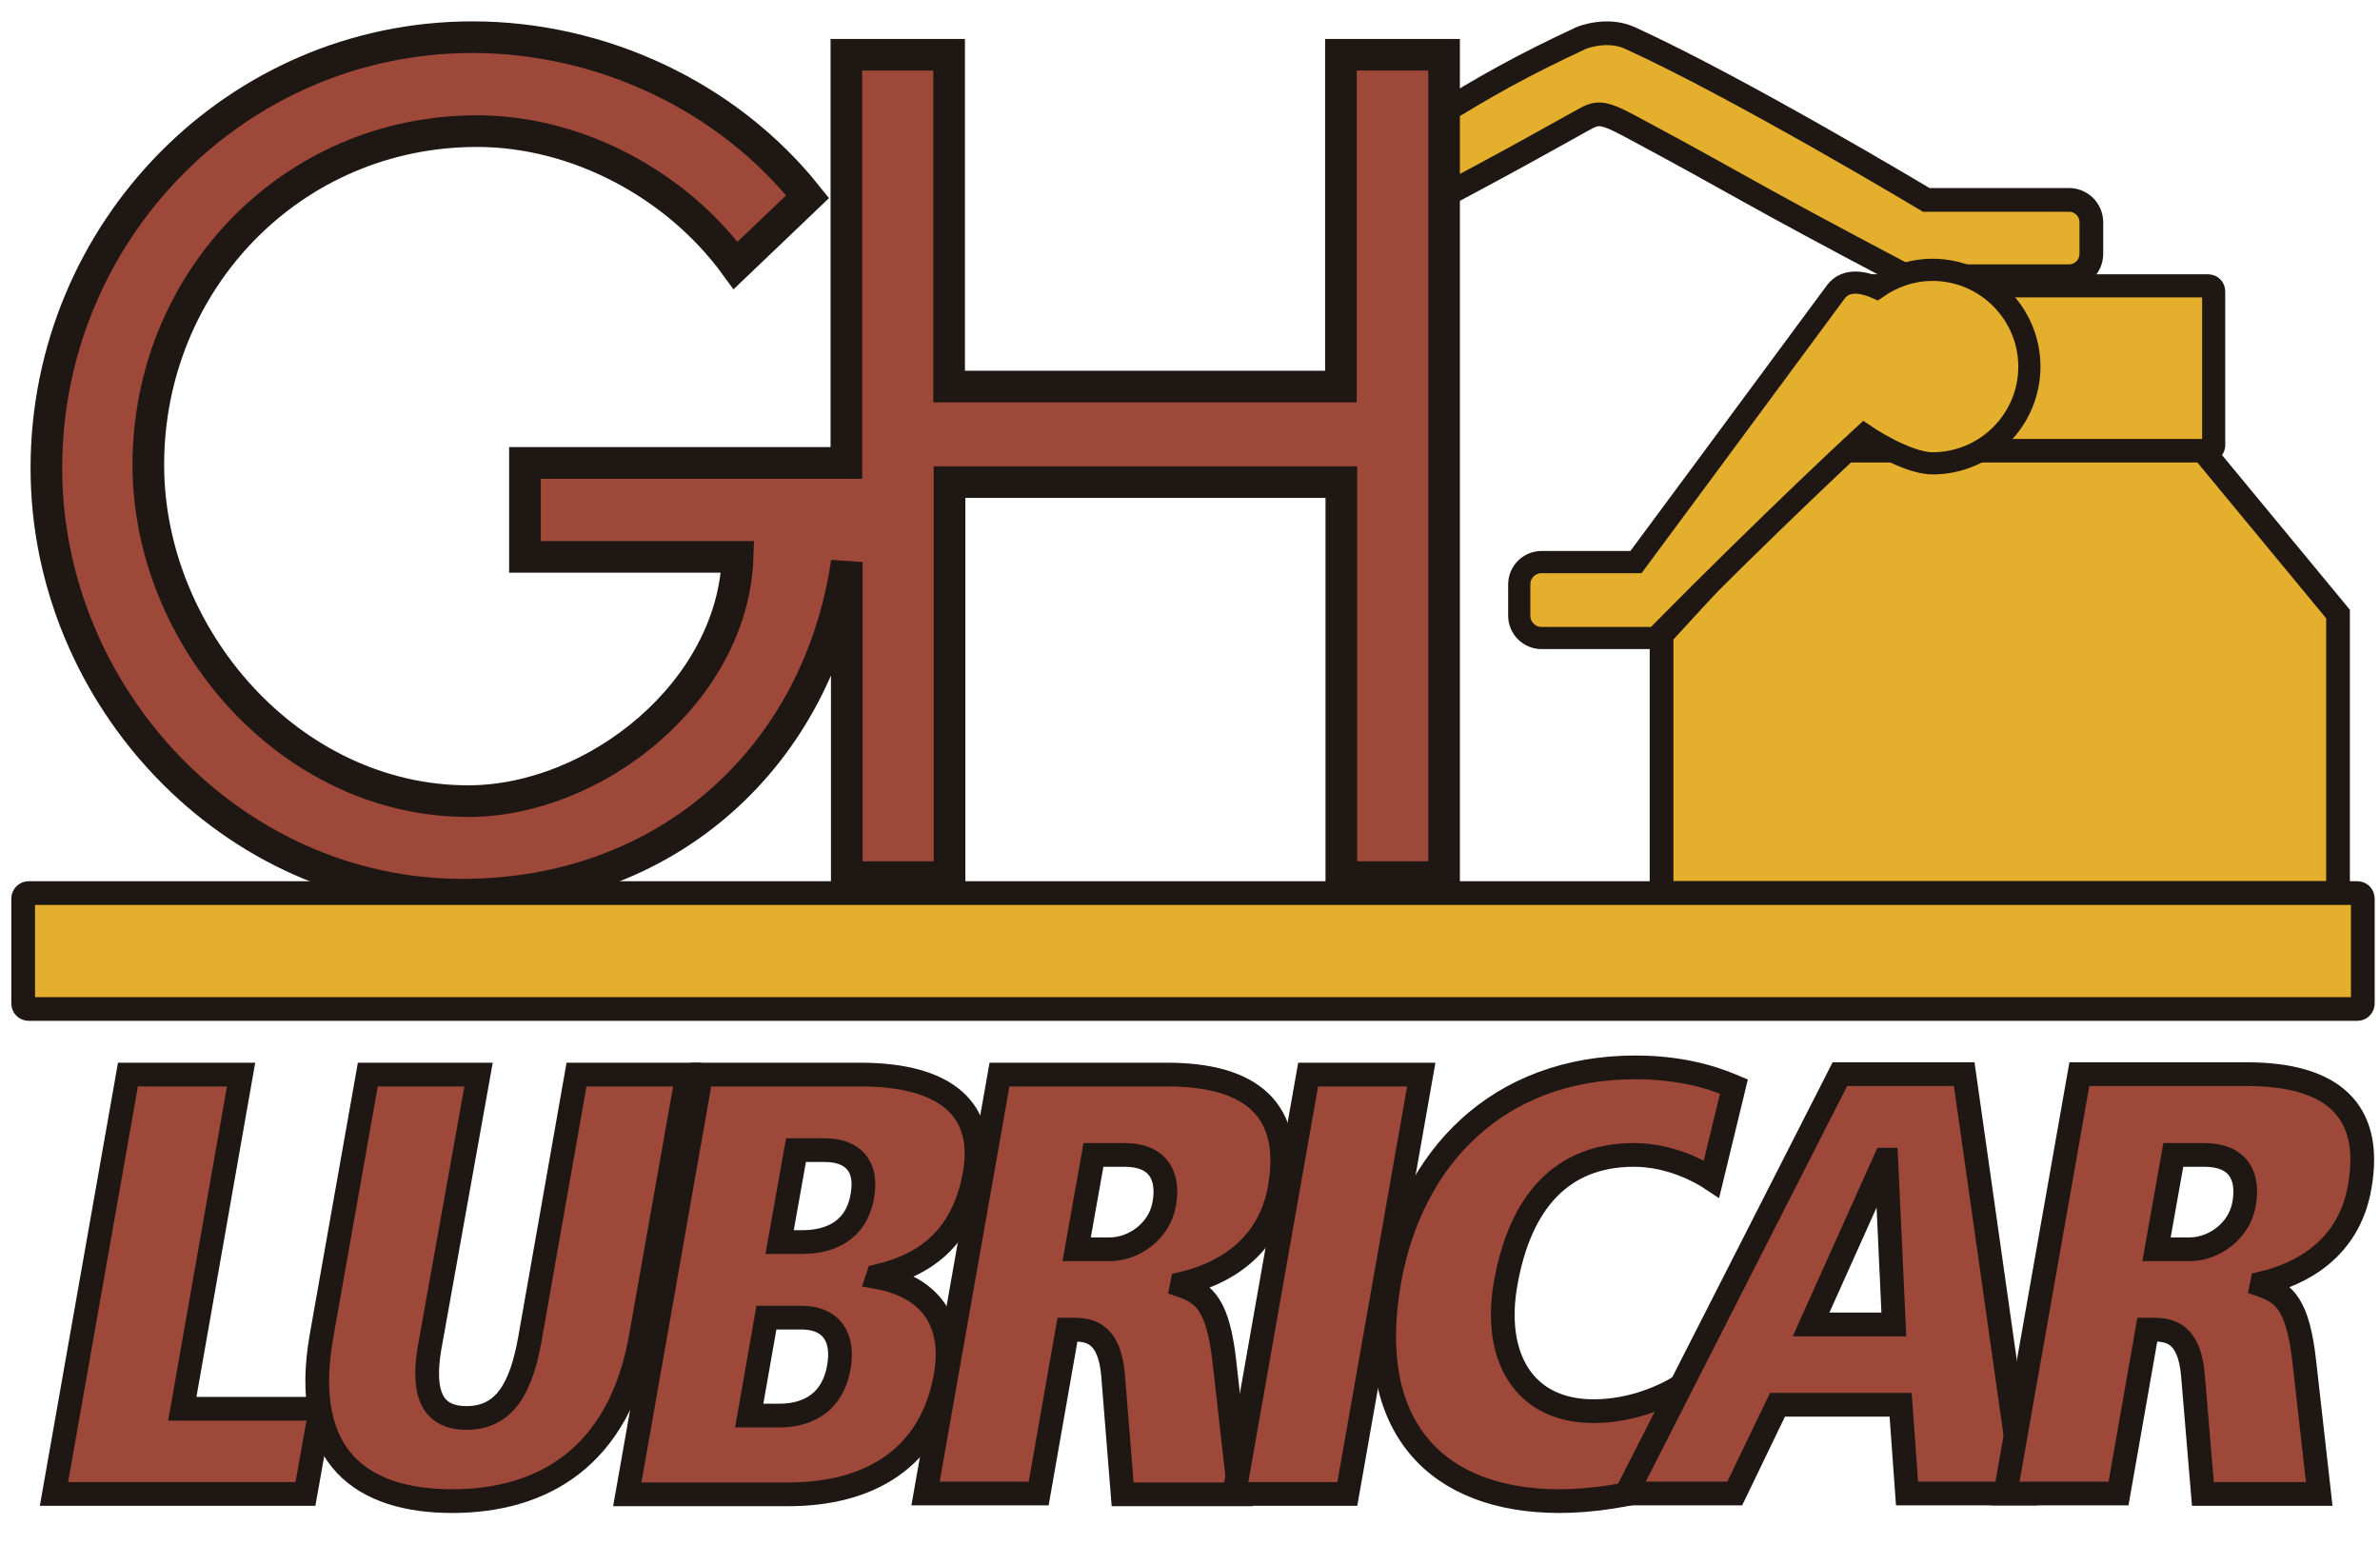 <?xml version="1.0" encoding="utf-8"?>
<!-- Generator: Adobe Illustrator 19.2.0, SVG Export Plug-In . SVG Version: 6.00 Build 0)  -->
<svg version="1.1" id="Capa_1" xmlns="http://www.w3.org/2000/svg" xmlns:xlink="http://www.w3.org/1999/xlink" x="0px" y="0px"
	 viewBox="0 0 595.3 391.2" style="enable-background:new 0 0 595.3 391.2;" xml:space="preserve">
<style type="text/css">
	.st0{fill:#9D4839;stroke:#1F1713;stroke-width:5.934;stroke-miterlimit:10;}
	.st1{fill:#E3AF2D;stroke:#1F1713;stroke-width:5.934;stroke-miterlimit:10;}
	.st2{fill:#E3AF2D;stroke:#1F1713;stroke-width:5.774;stroke-miterlimit:10;}
	.st3{fill:#9D4839;stroke:#1F1713;stroke-width:7.912;stroke-miterlimit:10;}
	.st4{fill:#E3AF2D;stroke:#1F1713;stroke-width:5.546;stroke-miterlimit:10;}
</style>
<g>
	<g>
		<g>
			<path class="st0" d="M32,268.8h28.3l-14.7,83.6h34.6l-3.8,21.3H13.5L32,268.8z"/>
			<path class="st0" d="M107.8,335.2c-2.3,11.6-0.9,19.5,8.9,19.5s13.7-8,15.8-19.5l11.7-66.4h27.7l-11.6,65.5
				c-5.4,30.7-25.1,41.2-47.2,41.2c-22.1,0-38.1-10.5-32.7-41.2l11.6-65.5h27.7L107.8,335.2z"/>
			<path class="st0" d="M175.4,268.8h39.7c22.2,0,31.4,9.2,28.7,24.8c-3,16.8-13.2,23-24.2,25.6l-0.1,0.3
				c12.7,2.3,19.5,10.7,17,24.8c-3.7,20.7-19.3,29.5-39.3,29.5h-40.3L175.4,268.8z M200.6,310.7c6.9,0,13.6-2.7,15.1-11.6
				c1.4-7.8-2.8-11.4-9.4-11.4h-7.2l-4.1,23H200.6z M194.9,354.1c8.1,0,13.5-4.1,14.9-12c1.4-7.8-2-12.5-9.4-12.5h-8.7l-4.3,24.5
				H194.9z"/>
			<path class="st0" d="M278.4,343.9c-0.9-10.1-5.4-11.3-9.9-11.3H267l-7.2,41h-28.3L250,268.8h41.9c21.2,0,31.6,8.9,28.2,28.3
				c-2.7,15.5-14.8,21.8-24.4,24l-0.1,0.5c5.7,2,9.1,4.8,10.7,19.4l3.7,32.8h-29.2L278.4,343.9z M277.6,312.5
				c6,0,12.4-4.5,13.6-11.3c1.3-7.2-1.6-12.3-9.9-12.3h-7.8l-4.2,23.6H277.6z"/>
			<path class="st0" d="M327.2,268.8h28.3L337,373.7h-28.3L327.2,268.8z"/>
			<path class="st0" d="M416.7,371.4c-9.3,2.7-18.6,4.1-26.6,4.1c-30.5,0-49.1-18.2-42.6-55c5.5-31,27.2-53.5,61.6-53.5
				c13.7,0,22.2,3.8,24.6,4.8l-5.6,23.1c-3-2-10.5-6-19.4-6c-18,0-28.5,11.7-32.1,32.2c-3.2,18,4.3,31.9,22,31.9
				c10.1,0,18.2-4.1,21.2-5.9L416.7,371.4z"/>
			<path class="st0" d="M475.4,351.4h-30.8l-10.7,22.2h-27.1l53.4-104.9h31.1l14.9,104.9h-29.2L475.4,351.4z M471.8,290.1h-0.3
				L453,331.3h20.7L471.8,290.1z"/>
			<path class="st0" d="M548.5,343.9c-0.9-10.1-5.4-11.3-9.9-11.3h-1.5l-7.2,41h-28.3l18.5-104.9H562c21.2,0,31.7,8.9,28.2,28.3
				c-2.7,15.5-14.8,21.8-24.4,24l-0.1,0.5c5.7,2,9.1,4.8,10.7,19.4l3.7,32.8H551L548.5,343.9z M547.7,312.5c6,0,12.4-4.5,13.6-11.3
				c1.3-7.2-1.6-12.3-9.9-12.3h-7.8l-4.2,23.6H547.7z"/>
		</g>
	</g>
	<polygon class="st1" points="458,112.7 415.6,158.8 415.6,223.4 581.2,223.4 584.8,223.4 584.8,153.6 551,112.7 	"/>
	<path class="st2" d="M552.3,112.7h-89.2c-0.8,0-1.4-0.6-1.4-1.4V72.9c0-0.8,0.6-1.4,1.4-1.4h89.2c0.8,0,1.4,0.6,1.4,1.4v38.4
		C553.8,112,553.1,112.7,552.3,112.7z"/>
	<path class="st1" d="M358.6,29.6c12.8-8,22.3-13.3,36.9-20.1c0.2-0.1,6.5-2.6,12.2,0C435.3,22.1,481.8,50,481.8,50h35.7
		c3.1,0,5.6,2.5,5.6,5.6v7.9c0,3.1-2.5,5.6-5.6,5.6h-40.6c-42.5-22.4-39.6-21.7-69.3-37.6c-7.1-3.8-8.2-3.4-11.8-1.4
		C378,40,378,40,358.6,50.4v-7.9C358.6,38.2,358.6,33.9,358.6,29.6z"/>
	<path class="st3" d="M335.4,13.7v83h-98v-83h-25.7v102.1h-80.4v23.5h53.2c-1.1,33.6-35.5,61.1-67.4,61.1c-44.5,0-80-40.9-80-84.1
		c0-46.1,36-83.5,82.2-83.5c25.1,0,50,13.4,64.7,33.6l18-17.2c-20.2-25.4-51.9-39.9-83.8-39.9C59.1,9.3,11.6,57.9,11.6,117.1
		c0,57,46.4,106.7,104,106.7c51.8,0,89.2-35.1,96.2-83.2v78.8h25.7v-98.8h98v98.8h25.7V13.7H335.4z"/>
	<path class="st1" d="M589.6,252.4H7.2c-0.8,0-1.4-0.6-1.4-1.4v-26.2c0-0.8,0.6-1.4,1.4-1.4h582.4c0.8,0,1.4,0.6,1.4,1.4V251
		C591,251.8,590.4,252.4,589.6,252.4z"/>
	<path class="st4" d="M483.4,67.5c-5.2,0-10,1.7-14,4.5c-2.7-1.2-7.5-2.6-10.2,1c-17.4,23.6-50,67.6-50,67.6h-23.6
		c-3.1,0-5.6,2.5-5.6,5.6v7.8c0,3.1,2.5,5.6,5.6,5.6h28.5c29.7-30.1,52.2-50.8,52.2-50.8s10.4,7.1,17.1,7.1
		c13.3,0,24.2-10.8,24.2-24.2C507.6,78.4,496.7,67.5,483.4,67.5z"/>
</g>
</svg>
